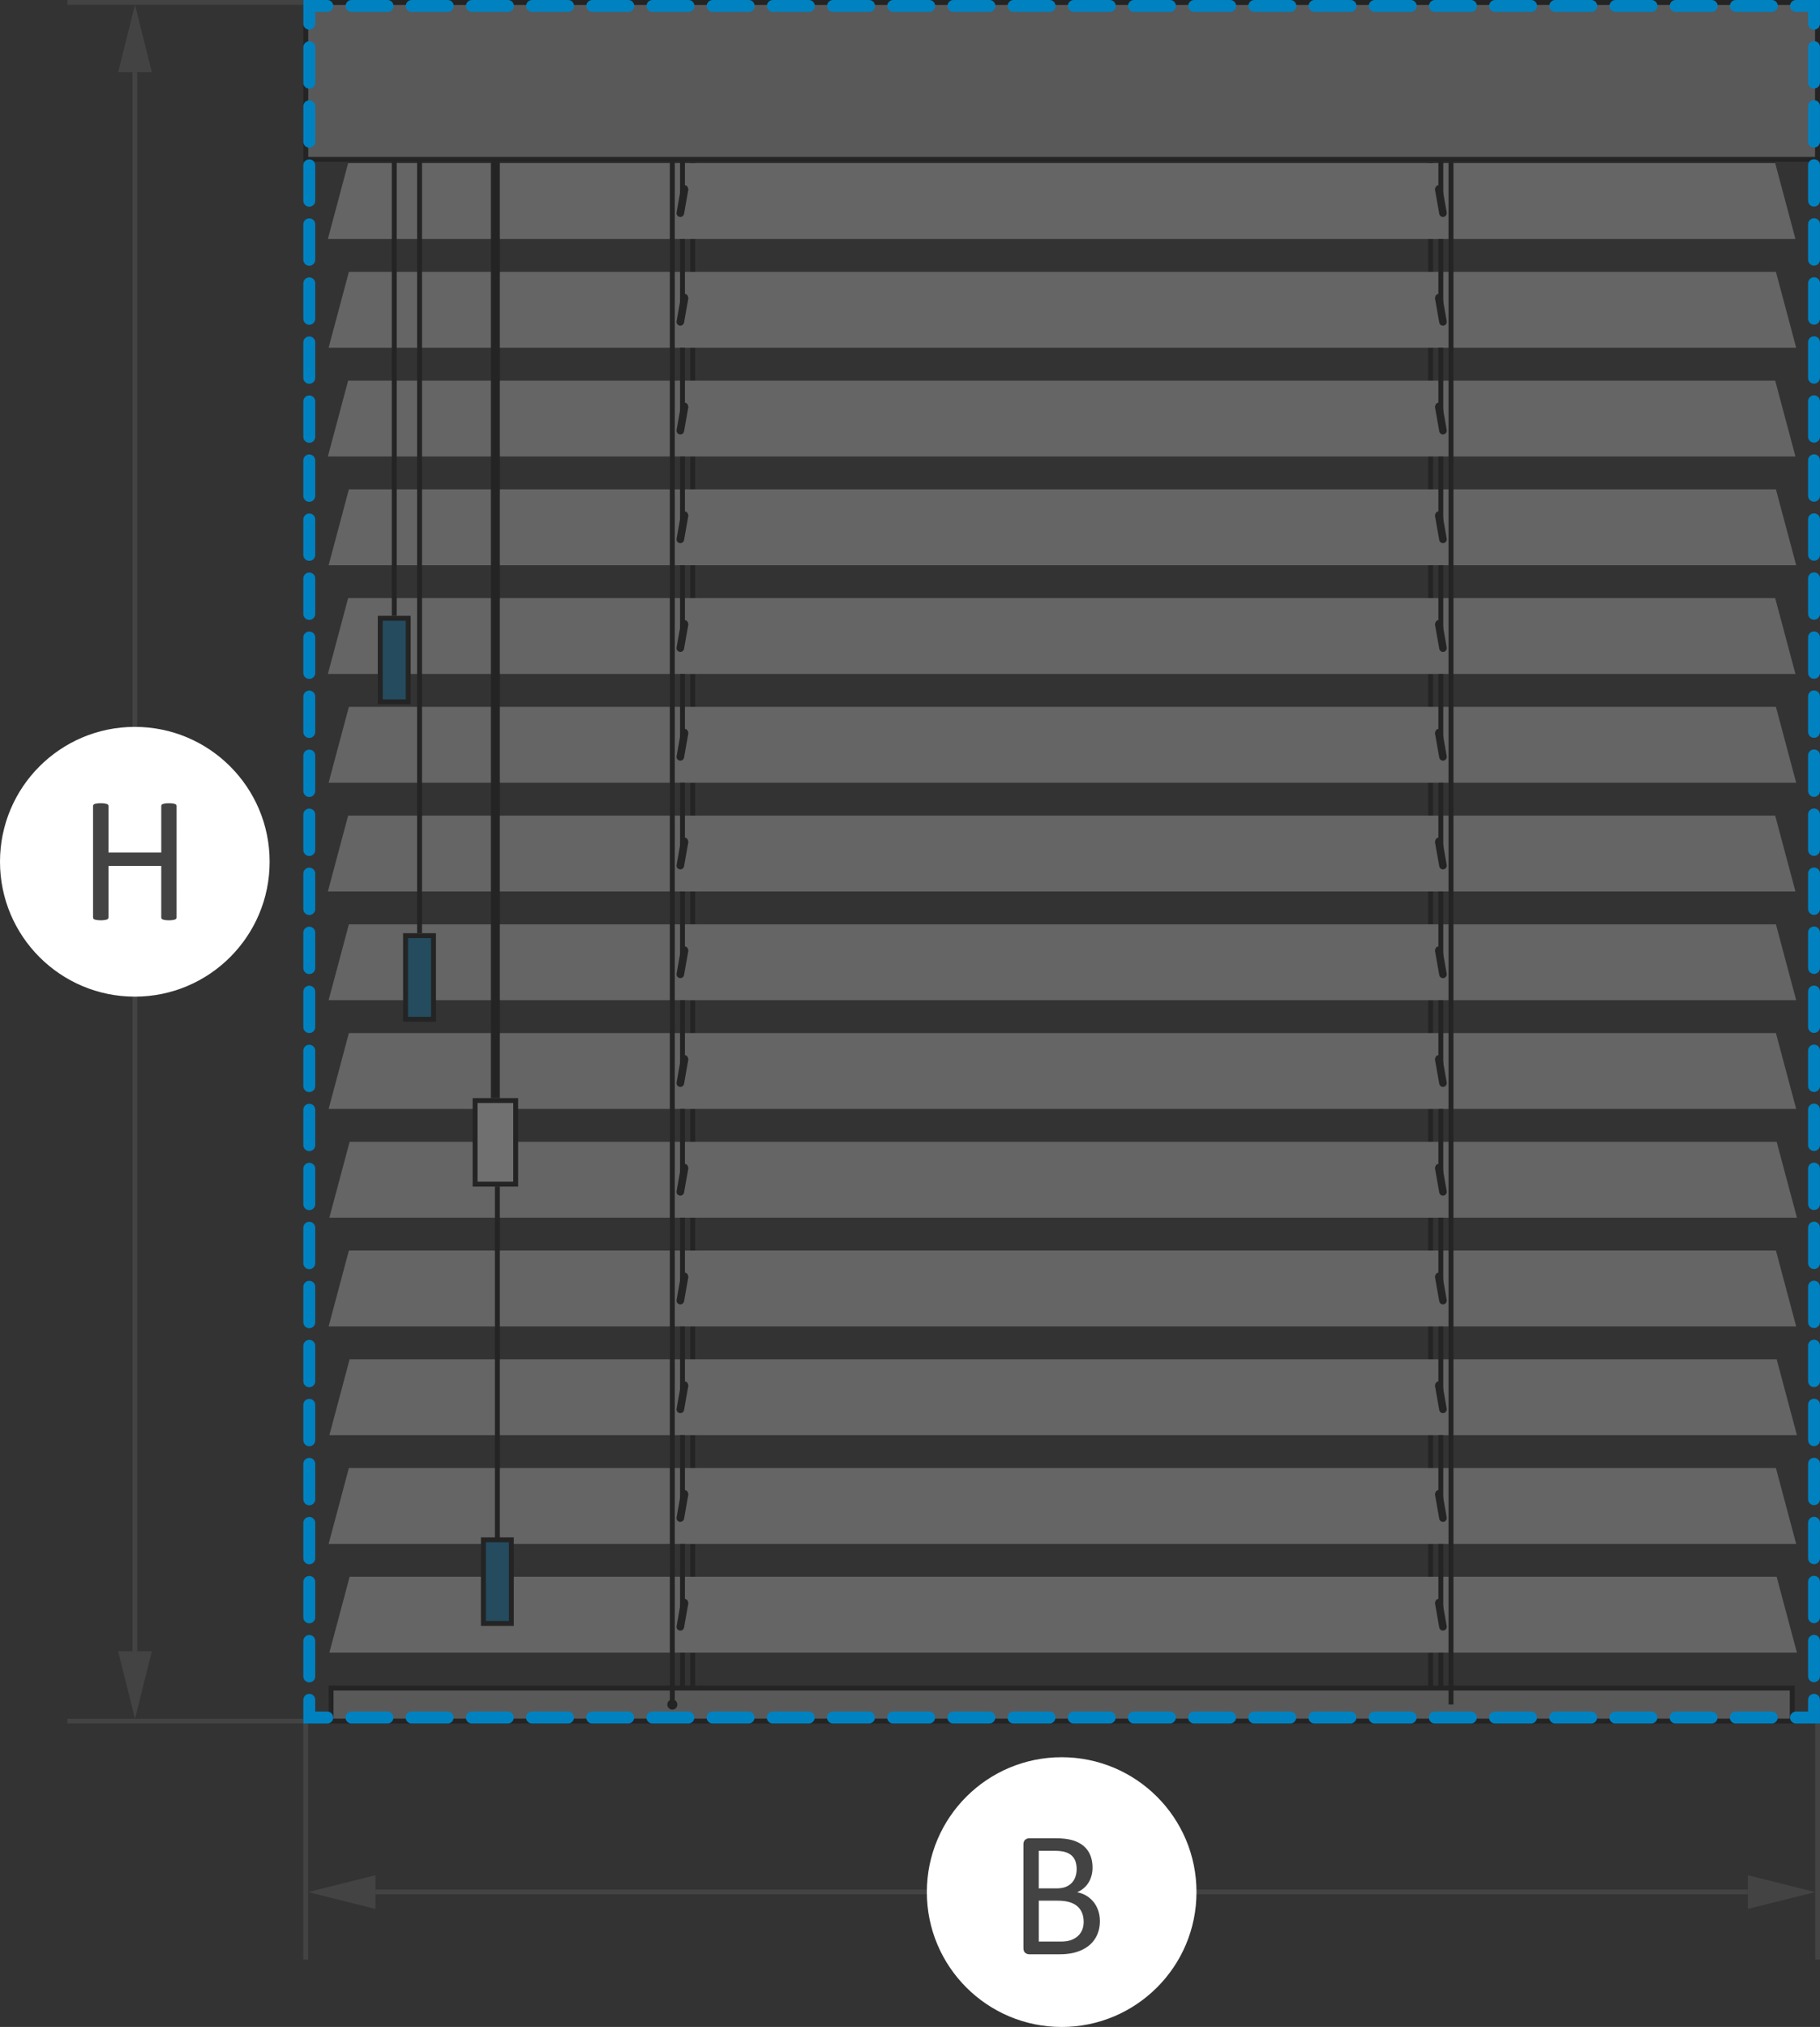 <?xml version="1.0" encoding="utf-8"?>
<!-- Generator: Adobe Illustrator 16.0.0, SVG Export Plug-In . SVG Version: 6.00 Build 0)  -->
<!DOCTYPE svg PUBLIC "-//W3C//DTD SVG 1.1//EN" "http://www.w3.org/Graphics/SVG/1.1/DTD/svg11.dtd">
<svg version="1.1" id="Layer_1" xmlns="http://www.w3.org/2000/svg" xmlns:xlink="http://www.w3.org/1999/xlink" x="0px" y="0px"
	 width="153.073px" height="170.398px" viewBox="0 0 153.073 170.398" enable-background="new 0 0 153.073 170.398"
	 xml:space="preserve">
<rect x="0" y="0" width="153.073" height="170.398" fill="#333333" stroke="none"/>
<g>
	<g>
		<g>
			<g opacity="0.3">
				<g>
					<line fill="none" stroke="#000000" stroke-width="0.413" x1="58.259" y1="13.66" x2="58.259" y2="141.751"/>
					<line fill="none" stroke="#000000" stroke-width="0.413" x1="120.325" y1="13.66" x2="120.325" y2="141.751"/>
					<polygon fill="#DADADA" points="29.439,13.92 27.845,19.885 150.739,19.885 149.145,13.92 					"/>
					<polygon fill="none" stroke="#DADADA" stroke-width="0.413" points="29.439,13.92 27.845,19.885 150.739,19.885 149.145,13.92 
											"/>
					<polygon fill="#DADADA" points="29.501,23.062 27.907,29.026 150.801,29.026 149.208,23.062 					"/>
					<polygon fill="none" stroke="#DADADA" stroke-width="0.413" points="29.501,23.062 27.907,29.026 150.801,29.026 
						149.208,23.062 					"/>
					<polygon fill="#DADADA" points="29.439,32.203 27.845,38.168 150.739,38.168 149.145,32.203 					"/>
					<polygon fill="none" stroke="#DADADA" stroke-width="0.413" points="29.439,32.203 27.845,38.168 150.739,38.168 
						149.145,32.203 					"/>
					<polygon fill="#DADADA" points="29.501,41.345 27.907,47.31 150.801,47.31 149.208,41.345 					"/>
					<polygon fill="none" stroke="#DADADA" stroke-width="0.413" points="29.501,41.345 27.907,47.31 150.801,47.31 149.208,41.345 
											"/>
					<polygon fill="#DADADA" points="29.439,50.486 27.845,56.451 150.739,56.451 149.145,50.486 					"/>
					<polygon fill="none" stroke="#DADADA" stroke-width="0.413" points="29.439,50.486 27.845,56.451 150.739,56.451 
						149.145,50.486 					"/>
					<polygon fill="#DADADA" points="29.501,59.628 27.907,65.594 150.801,65.594 149.208,59.628 					"/>
					<polygon fill="none" stroke="#DADADA" stroke-width="0.413" points="29.501,59.628 27.907,65.594 150.801,65.594 
						149.208,59.628 					"/>
					<polygon fill="#DADADA" points="29.439,68.771 27.845,74.735 150.739,74.735 149.145,68.771 					"/>
					<polygon fill="none" stroke="#DADADA" stroke-width="0.413" points="29.439,68.771 27.845,74.735 150.739,74.735 
						149.145,68.771 					"/>
					<polygon fill="#DADADA" points="29.501,77.912 27.907,83.876 150.801,83.876 149.208,77.912 					"/>
					<polygon fill="none" stroke="#DADADA" stroke-width="0.413" points="29.501,77.912 27.907,83.876 150.801,83.876 
						149.208,77.912 					"/>
					<polygon fill="#DADADA" points="29.501,87.054 27.907,93.019 150.801,93.019 149.208,87.054 					"/>
					<polygon fill="none" stroke="#DADADA" stroke-width="0.413" points="29.501,87.054 27.907,93.019 150.801,93.019 
						149.208,87.054 					"/>
					<polygon fill="#DADADA" points="29.564,96.195 27.97,102.16 150.864,102.16 149.27,96.195 					"/>
					<polygon fill="none" stroke="#DADADA" stroke-width="0.413" points="29.564,96.195 27.97,102.16 150.864,102.16 149.27,96.195 
											"/>
					<polygon fill="#DADADA" points="29.501,105.337 27.907,111.302 150.801,111.302 149.208,105.337 					"/>
					<polygon fill="none" stroke="#DADADA" stroke-width="0.413" points="29.501,105.337 27.907,111.302 150.801,111.302 
						149.208,105.337 					"/>
					<polygon fill="#DADADA" points="29.564,114.478 27.97,120.443 150.864,120.443 149.27,114.478 					"/>
					<polygon fill="none" stroke="#DADADA" stroke-width="0.413" points="29.564,114.478 27.97,120.443 150.864,120.443 
						149.27,114.478 					"/>
					<polygon fill="#DADADA" points="29.501,123.621 27.907,129.585 150.801,129.585 149.208,123.621 					"/>
					<polygon fill="none" stroke="#DADADA" stroke-width="0.413" points="29.501,123.621 27.907,129.585 150.801,129.585 
						149.208,123.621 					"/>
					<polygon fill="#DADADA" points="29.564,132.761 27.97,138.728 150.864,138.728 149.27,132.761 					"/>
					<polygon fill="none" stroke="#DADADA" stroke-width="0.413" points="29.564,132.761 27.97,138.728 150.864,138.728 
						149.27,132.761 					"/>
					<rect x="27.845" y="141.904" fill="#B2B2B2" width="122.894" height="2.777"/>
					<rect x="27.845" y="141.904" fill="none" stroke="#000000" stroke-width="0.413" width="122.894" height="2.777"/>
					<rect x="27.845" y="1.59" fill="#0082C1" width="122.894" height="10.43"/>
					<rect x="27.845" y="1.59" fill="none" stroke="#000000" stroke-width="0.413" width="122.894" height="10.43"/>
					<line fill="none" stroke="#000000" stroke-width="0.413" x1="57.402" y1="20.092" x2="57.402" y2="26.044"/>
					<path d="M57.534,27.114l0.369-2.094l-0.026-0.004c-0.008-0.145-0.095-0.276-0.244-0.302c-0.148-0.027-0.275,0.066-0.332,0.2
						l-0.026-0.005l-0.369,2.094c-0.031,0.174,0.085,0.339,0.259,0.37C57.338,27.403,57.503,27.289,57.534,27.114"/>
					<line fill="none" stroke="#000000" stroke-width="0.413" x1="57.402" y1="29.233" x2="57.402" y2="35.187"/>
					<path d="M57.534,36.257l0.369-2.095l-0.026-0.004c-0.008-0.145-0.095-0.275-0.244-0.302c-0.148-0.027-0.275,0.067-0.332,0.2
						l-0.026-0.004l-0.369,2.093c-0.031,0.174,0.085,0.339,0.259,0.37C57.338,36.546,57.503,36.431,57.534,36.257"/>
					<line fill="none" stroke="#000000" stroke-width="0.413" x1="57.402" y1="38.375" x2="57.402" y2="44.328"/>
					<path d="M57.534,45.398l0.369-2.095L57.877,43.3c-0.008-0.145-0.095-0.275-0.244-0.302c-0.148-0.027-0.275,0.067-0.332,0.2
						l-0.026-0.004l-0.369,2.093c-0.031,0.174,0.085,0.339,0.259,0.37C57.338,45.688,57.503,45.572,57.534,45.398"/>
					<line fill="none" stroke="#000000" stroke-width="0.413" x1="57.402" y1="47.517" x2="57.402" y2="53.47"/>
					<path d="M57.534,54.54l0.369-2.094l-0.026-0.005c-0.008-0.145-0.095-0.275-0.244-0.302c-0.148-0.026-0.275,0.067-0.332,0.2
						l-0.026-0.004l-0.369,2.093c-0.031,0.174,0.085,0.339,0.259,0.37C57.338,54.829,57.503,54.714,57.534,54.54"/>
					<line fill="none" stroke="#000000" stroke-width="0.413" x1="57.402" y1="56.658" x2="57.402" y2="62.611"/>
					<path d="M57.534,63.682l0.369-2.094l-0.026-0.004c-0.008-0.146-0.095-0.276-0.244-0.303c-0.148-0.026-0.275,0.067-0.332,0.2
						l-0.026-0.004l-0.369,2.093c-0.031,0.174,0.085,0.339,0.259,0.37C57.338,63.971,57.503,63.855,57.534,63.682"/>
					<line fill="none" stroke="#000000" stroke-width="0.413" x1="57.402" y1="65.8" x2="57.402" y2="71.753"/>
					<path d="M57.534,72.823l0.369-2.094l-0.026-0.004c-0.008-0.146-0.095-0.276-0.244-0.302c-0.148-0.027-0.275,0.066-0.332,0.199
						l-0.026-0.004l-0.369,2.093c-0.031,0.175,0.085,0.34,0.259,0.37C57.338,73.112,57.503,72.997,57.534,72.823"/>
					<line fill="none" stroke="#000000" stroke-width="0.413" x1="57.402" y1="10.949" x2="57.402" y2="16.902"/>
					<path d="M57.534,17.973l0.369-2.094l-0.026-0.004c-0.008-0.146-0.095-0.276-0.244-0.302c-0.148-0.027-0.275,0.066-0.332,0.199
						l-0.026-0.004l-0.369,2.094c-0.031,0.174,0.085,0.339,0.259,0.37C57.338,18.262,57.503,18.146,57.534,17.973"/>
					<line fill="none" stroke="#000000" stroke-width="0.413" x1="57.402" y1="74.941" x2="57.402" y2="80.894"/>
					<path d="M57.534,81.964l0.369-2.094l-0.026-0.004c-0.008-0.145-0.095-0.275-0.244-0.301c-0.148-0.027-0.275,0.066-0.332,0.199
						l-0.026-0.004l-0.369,2.094c-0.031,0.174,0.085,0.338,0.259,0.369C57.338,82.253,57.503,82.138,57.534,81.964"/>
					<line fill="none" stroke="#000000" stroke-width="0.413" x1="57.402" y1="84.083" x2="57.402" y2="90.037"/>
					<path d="M57.534,91.107l0.369-2.094l-0.026-0.004c-0.008-0.146-0.095-0.277-0.244-0.303c-0.148-0.027-0.275,0.066-0.332,0.199
						l-0.026-0.004l-0.369,2.094c-0.031,0.174,0.085,0.34,0.259,0.371C57.338,91.396,57.503,91.281,57.534,91.107"/>
					<line fill="none" stroke="#000000" stroke-width="0.413" x1="57.402" y1="93.226" x2="57.402" y2="99.179"/>
					<path d="M57.534,100.248l0.369-2.094l-0.026-0.004c-0.008-0.145-0.095-0.275-0.244-0.301c-0.148-0.027-0.275,0.066-0.332,0.199
						l-0.026-0.004l-0.369,2.094c-0.031,0.174,0.085,0.338,0.259,0.369C57.338,100.537,57.503,100.423,57.534,100.248"/>
					<line fill="none" stroke="#000000" stroke-width="0.413" x1="57.402" y1="102.367" x2="57.402" y2="108.32"/>
					<path d="M57.534,109.39l0.369-2.094l-0.026-0.004c-0.008-0.145-0.095-0.275-0.244-0.303c-0.148-0.027-0.275,0.068-0.332,0.201
						l-0.026-0.004l-0.369,2.092c-0.031,0.174,0.085,0.34,0.259,0.371C57.338,109.679,57.503,109.564,57.534,109.39"/>
					<line fill="none" stroke="#000000" stroke-width="0.413" x1="57.402" y1="111.509" x2="57.402" y2="117.462"/>
					<path d="M57.534,118.533l0.369-2.096l-0.026-0.004c-0.008-0.145-0.095-0.275-0.244-0.301c-0.148-0.027-0.275,0.066-0.332,0.199
						l-0.026-0.004l-0.369,2.094c-0.031,0.174,0.085,0.338,0.259,0.369C57.338,118.822,57.503,118.707,57.534,118.533"/>
					<line fill="none" stroke="#000000" stroke-width="0.413" x1="57.402" y1="120.65" x2="57.402" y2="126.603"/>
					<path d="M57.534,127.673l0.369-2.094l-0.026-0.004c-0.008-0.145-0.095-0.275-0.244-0.303c-0.148-0.025-0.275,0.068-0.332,0.201
						l-0.026-0.004l-0.369,2.092c-0.031,0.174,0.085,0.34,0.259,0.371C57.338,127.962,57.503,127.847,57.534,127.673"/>
					<line fill="none" stroke="#000000" stroke-width="0.413" x1="57.402" y1="129.792" x2="57.402" y2="135.746"/>
					<path d="M57.534,136.816l0.369-2.094l-0.026-0.004c-0.008-0.146-0.095-0.277-0.244-0.303c-0.148-0.027-0.275,0.066-0.332,0.199
						l-0.026-0.004l-0.369,2.094c-0.031,0.174,0.085,0.338,0.259,0.369C57.338,137.105,57.503,136.99,57.534,136.816"/>
					<line fill="none" stroke="#000000" stroke-width="0.413" x1="57.402" y1="138.933" x2="57.402" y2="141.91"/>
					<line fill="none" stroke="#000000" stroke-width="0.413" x1="56.545" y1="13.607" x2="56.545" y2="143.292"/>
					<path d="M56.545,143.718c0.235,0,0.425-0.191,0.425-0.426s-0.19-0.426-0.425-0.426c-0.235,0-0.425,0.191-0.425,0.426
						S56.31,143.718,56.545,143.718"/>
					<rect x="31.983" y="51.976" fill="#0082C1" width="2.351" height="7.028"/>
					<rect x="31.983" y="51.976" fill="none" stroke="#000000" stroke-width="0.413" width="2.351" height="7.028"/>
					<rect x="34.109" y="78.656" fill="#0082C1" width="2.351" height="7.029"/>
					<rect x="34.109" y="78.656" fill="none" stroke="#000000" stroke-width="0.413" width="2.351" height="7.029"/>
					<rect x="39.957" y="92.517" fill="#FFFFFF" width="3.414" height="7.029"/>
					<rect x="39.957" y="92.517" fill="none" stroke="#000000" stroke-width="0.413" width="3.414" height="7.029"/>
					<line fill="none" stroke="#000000" stroke-width="0.413" x1="33.16" y1="13.607" x2="33.16" y2="51.768"/>
					<line fill="none" stroke="#000000" stroke-width="0.413" x1="35.286" y1="13.607" x2="35.286" y2="78.449"/>
					<line fill="none" stroke="#000000" stroke-width="0.75" x1="41.664" y1="13.607" x2="41.664" y2="92.312"/>
					<line fill="none" stroke="#000000" stroke-width="0.413" x1="41.832" y1="99.751" x2="41.832" y2="129.261"/>
					<rect x="40.656" y="129.447" fill="#0082C1" width="2.351" height="7.027"/>
					<rect x="40.656" y="129.447" fill="none" stroke="#000000" stroke-width="0.413" width="2.351" height="7.027"/>
					<line fill="none" stroke="#000000" stroke-width="0.413" x1="121.182" y1="20.092" x2="121.182" y2="26.044"/>
					<path d="M121.049,27.114l-0.369-2.094l0.026-0.004c0.009-0.145,0.095-0.276,0.244-0.302c0.147-0.027,0.274,0.066,0.332,0.2
						l0.026-0.005l0.369,2.094c0.03,0.174-0.086,0.339-0.26,0.37C121.246,27.403,121.081,27.289,121.049,27.114"/>
					<line fill="none" stroke="#000000" stroke-width="0.413" x1="121.182" y1="29.233" x2="121.182" y2="35.187"/>
					<path d="M121.049,36.257l-0.369-2.095l0.026-0.004c0.009-0.145,0.095-0.275,0.244-0.302c0.147-0.027,0.274,0.067,0.332,0.2
						l0.026-0.004l0.369,2.093c0.03,0.174-0.086,0.339-0.26,0.37C121.246,36.546,121.081,36.431,121.049,36.257"/>
					<line fill="none" stroke="#000000" stroke-width="0.413" x1="121.182" y1="38.375" x2="121.182" y2="44.328"/>
					<path d="M121.049,45.398l-0.369-2.095l0.026-0.004c0.009-0.145,0.095-0.275,0.244-0.302c0.147-0.027,0.274,0.067,0.332,0.2
						l0.026-0.004l0.369,2.093c0.03,0.174-0.086,0.339-0.26,0.37C121.246,45.688,121.081,45.572,121.049,45.398"/>
					<line fill="none" stroke="#000000" stroke-width="0.413" x1="121.182" y1="47.517" x2="121.182" y2="53.47"/>
					<path d="M121.049,54.54l-0.369-2.094l0.026-0.005c0.009-0.145,0.095-0.275,0.244-0.302c0.147-0.026,0.274,0.067,0.332,0.2
						l0.026-0.004l0.369,2.093c0.03,0.174-0.086,0.339-0.26,0.37C121.246,54.829,121.081,54.714,121.049,54.54"/>
					<line fill="none" stroke="#000000" stroke-width="0.413" x1="121.182" y1="56.658" x2="121.182" y2="62.611"/>
					<path d="M121.049,63.682l-0.369-2.094l0.026-0.004c0.009-0.146,0.095-0.276,0.244-0.303c0.147-0.026,0.274,0.067,0.332,0.2
						l0.026-0.004l0.369,2.093c0.03,0.174-0.086,0.339-0.26,0.37C121.246,63.971,121.081,63.855,121.049,63.682"/>
					<line fill="none" stroke="#000000" stroke-width="0.413" x1="121.182" y1="65.8" x2="121.182" y2="71.753"/>
					<path d="M121.049,72.823l-0.369-2.094l0.026-0.004c0.009-0.146,0.095-0.276,0.244-0.302c0.147-0.027,0.274,0.066,0.332,0.199
						l0.026-0.004l0.369,2.093c0.03,0.175-0.086,0.34-0.26,0.37C121.246,73.112,121.081,72.997,121.049,72.823"/>
					<line fill="none" stroke="#000000" stroke-width="0.413" x1="121.182" y1="10.949" x2="121.182" y2="16.902"/>
					<path d="M121.049,17.973l-0.369-2.094l0.026-0.004c0.009-0.146,0.095-0.276,0.244-0.302c0.147-0.027,0.274,0.066,0.332,0.199
						l0.026-0.004l0.369,2.094c0.03,0.174-0.086,0.339-0.26,0.37C121.246,18.262,121.081,18.146,121.049,17.973"/>
					<line fill="none" stroke="#000000" stroke-width="0.413" x1="121.182" y1="74.941" x2="121.182" y2="80.894"/>
					<path d="M121.049,81.964l-0.369-2.094l0.026-0.004c0.009-0.145,0.095-0.275,0.244-0.301c0.147-0.027,0.274,0.066,0.332,0.199
						l0.026-0.004l0.369,2.094c0.03,0.174-0.086,0.338-0.26,0.369C121.246,82.253,121.081,82.138,121.049,81.964"/>
					<line fill="none" stroke="#000000" stroke-width="0.413" x1="121.182" y1="84.083" x2="121.182" y2="90.037"/>
					<path d="M121.049,91.107l-0.369-2.094l0.026-0.004c0.009-0.146,0.095-0.277,0.244-0.303c0.147-0.027,0.274,0.066,0.332,0.199
						l0.026-0.004l0.369,2.094c0.03,0.174-0.086,0.34-0.26,0.371C121.246,91.396,121.081,91.281,121.049,91.107"/>
					<line fill="none" stroke="#000000" stroke-width="0.413" x1="121.182" y1="93.226" x2="121.182" y2="99.179"/>
					<path d="M121.049,100.248l-0.369-2.094l0.026-0.004c0.009-0.145,0.095-0.275,0.244-0.301c0.147-0.027,0.274,0.066,0.332,0.199
						l0.026-0.004l0.369,2.094c0.03,0.174-0.086,0.338-0.26,0.369C121.246,100.537,121.081,100.423,121.049,100.248"/>
					<line fill="none" stroke="#000000" stroke-width="0.413" x1="121.182" y1="102.367" x2="121.182" y2="108.32"/>
					<path d="M121.049,109.39l-0.369-2.094l0.026-0.004c0.009-0.145,0.095-0.275,0.244-0.303c0.147-0.027,0.274,0.068,0.332,0.201
						l0.026-0.004l0.369,2.092c0.03,0.174-0.086,0.34-0.26,0.371C121.246,109.679,121.081,109.564,121.049,109.39"/>
					<line fill="none" stroke="#000000" stroke-width="0.413" x1="121.182" y1="111.509" x2="121.182" y2="117.462"/>
					<path d="M121.049,118.533l-0.369-2.096l0.026-0.004c0.009-0.145,0.095-0.275,0.244-0.301c0.147-0.027,0.274,0.066,0.332,0.199
						l0.026-0.004l0.369,2.094c0.03,0.174-0.086,0.338-0.26,0.369C121.246,118.822,121.081,118.707,121.049,118.533"/>
					<line fill="none" stroke="#000000" stroke-width="0.413" x1="121.182" y1="120.65" x2="121.182" y2="126.603"/>
					<path d="M121.049,127.673l-0.369-2.094l0.026-0.004c0.009-0.145,0.095-0.275,0.244-0.303c0.147-0.025,0.274,0.068,0.332,0.201
						l0.026-0.004l0.369,2.092c0.03,0.174-0.086,0.34-0.26,0.371C121.246,127.962,121.081,127.847,121.049,127.673"/>
					<line fill="none" stroke="#000000" stroke-width="0.413" x1="121.182" y1="129.792" x2="121.182" y2="135.746"/>
					<path d="M121.049,136.816l-0.369-2.094l0.026-0.004c0.009-0.146,0.095-0.277,0.244-0.303c0.147-0.027,0.274,0.066,0.332,0.199
						l0.026-0.004l0.369,2.094c0.03,0.174-0.086,0.338-0.26,0.369C121.246,137.105,121.081,136.99,121.049,136.816"/>
					<line fill="none" stroke="#000000" stroke-width="0.413" x1="121.182" y1="138.933" x2="121.182" y2="141.91"/>
					<line fill="none" stroke="#000000" stroke-width="0.413" x1="122.038" y1="13.607" x2="122.038" y2="143.292"/>
					<rect x="25.718" y="0.206" fill="#B2B2B2" width="127.147" height="13.194"/>
					<rect x="25.718" y="0.206" fill="none" stroke="#000000" stroke-width="0.413" width="127.147" height="13.194"/>
				</g>
			</g>
			<line fill="none" stroke="#434343" stroke-width="0.4" x1="25.512" y1="0.2" x2="5.669" y2="0.2"/>
		</g>
		<line fill="none" stroke="#434343" stroke-width="0.4" x1="25.512" y1="144.687" x2="5.669" y2="144.687"/>
		<line fill="none" stroke="#434343" stroke-width="0.4" x1="11.339" y1="138.818" x2="11.339" y2="6.07"/>
		<g>
			<path fill="#FFFFFF" d="M11.339,83.783c6.262,0,11.339-5.078,11.339-11.339c0-6.262-5.077-11.338-11.339-11.338
				C5.077,61.105,0,66.182,0,72.443C0,78.705,5.077,83.783,11.339,83.783"/>
			<path fill="#434343" d="M14.852,67.763c0-0.04-0.01-0.075-0.03-0.106c-0.02-0.03-0.056-0.053-0.106-0.071
				c-0.05-0.018-0.117-0.032-0.199-0.045c-0.083-0.013-0.185-0.019-0.306-0.019c-0.13,0-0.236,0.006-0.316,0.019
				c-0.081,0.013-0.146,0.027-0.196,0.045c-0.051,0.019-0.086,0.041-0.106,0.071c-0.02,0.031-0.03,0.066-0.03,0.106v3.904h-4.44
				v-3.904c0-0.04-0.01-0.075-0.03-0.106c-0.02-0.03-0.056-0.053-0.106-0.071c-0.05-0.018-0.117-0.032-0.2-0.045
				S8.6,67.521,8.475,67.521c-0.121,0-0.224,0.006-0.31,0.019c-0.085,0.013-0.153,0.027-0.203,0.045
				c-0.05,0.019-0.086,0.041-0.106,0.071c-0.02,0.031-0.03,0.066-0.03,0.106v9.362c0,0.041,0.01,0.076,0.03,0.105
				c0.02,0.031,0.056,0.055,0.106,0.072c0.05,0.018,0.118,0.031,0.203,0.045c0.086,0.014,0.189,0.02,0.31,0.02
				c0.125,0,0.229-0.006,0.312-0.02s0.15-0.027,0.2-0.045c0.05-0.018,0.086-0.041,0.106-0.072c0.02-0.029,0.03-0.064,0.03-0.105
				v-4.326h4.44v4.326c0,0.041,0.01,0.076,0.03,0.105c0.02,0.031,0.055,0.055,0.106,0.072c0.05,0.018,0.115,0.031,0.196,0.045
				c0.08,0.014,0.186,0.02,0.316,0.02c0.121,0,0.223-0.006,0.306-0.02c0.082-0.014,0.149-0.027,0.199-0.045
				c0.05-0.018,0.086-0.041,0.106-0.072c0.02-0.029,0.03-0.064,0.03-0.105V67.763z"/>
		</g>
		<polygon fill="#434343" points="11.354,0.4 9.937,6.069 12.771,6.069 		"/>
		<polygon fill="#434343" points="11.354,144.486 12.771,138.818 9.937,138.818 		"/>
		<line fill="none" stroke="#434343" stroke-width="0.4" x1="25.712" y1="164.73" x2="25.712" y2="144.886"/>
		<line fill="none" stroke="#434343" stroke-width="0.4" x1="152.872" y1="164.73" x2="152.872" y2="144.886"/>
		<line fill="none" stroke="#434343" stroke-width="0.4" x1="31.582" y1="159.044" x2="147.001" y2="159.044"/>
		<polygon fill="#434343" points="25.913,159.06 31.582,160.476 31.582,157.642 		"/>
		<polygon fill="#434343" points="152.671,159.06 147.002,157.642 147.002,160.476 		"/>
		<g>
			<path fill="#FFFFFF" d="M89.292,170.398c6.262,0,11.34-5.076,11.34-11.338s-5.078-11.338-11.34-11.338
				s-11.339,5.076-11.339,11.338S83.03,170.398,89.292,170.398"/>
			<path fill="#434343" d="M90.999,162.283c-0.094,0.207-0.227,0.379-0.395,0.516c-0.168,0.139-0.361,0.244-0.583,0.314
				c-0.22,0.07-0.479,0.104-0.774,0.104h-1.88v-3.436h1.549c0.408,0,0.744,0.039,1.012,0.117s0.491,0.191,0.67,0.342
				c0.179,0.152,0.313,0.338,0.406,0.559s0.139,0.477,0.139,0.77C91.142,161.837,91.095,162.078,90.999,162.283 M90.459,157.742
				c-0.062,0.197-0.16,0.371-0.297,0.52c-0.135,0.148-0.305,0.266-0.51,0.354c-0.207,0.088-0.477,0.133-0.813,0.133h-1.474v-3.158
				h1.338c0.371,0,0.669,0.035,0.895,0.105s0.409,0.172,0.549,0.305c0.142,0.133,0.243,0.295,0.31,0.486
				c0.064,0.191,0.097,0.404,0.097,0.641C90.554,157.337,90.523,157.542,90.459,157.742 M92.356,160.58
				c-0.101-0.277-0.236-0.518-0.41-0.725c-0.174-0.205-0.377-0.375-0.607-0.51c-0.23-0.133-0.48-0.223-0.746-0.273
				c0.211-0.09,0.398-0.207,0.563-0.346c0.162-0.143,0.299-0.303,0.406-0.48s0.189-0.373,0.245-0.584s0.083-0.432,0.083-0.664
				c0-0.387-0.063-0.732-0.189-1.039c-0.125-0.307-0.313-0.564-0.561-0.775c-0.249-0.213-0.561-0.373-0.932-0.484
				c-0.371-0.109-0.85-0.166-1.432-0.166h-2.216c-0.116,0-0.225,0.039-0.328,0.117c-0.103,0.078-0.154,0.215-0.154,0.412v8.697
				c0,0.197,0.051,0.334,0.154,0.412c0.103,0.078,0.212,0.117,0.328,0.117h2.549c0.366,0,0.691-0.027,0.975-0.08
				c0.285-0.053,0.551-0.131,0.8-0.238c0.249-0.104,0.473-0.234,0.671-0.391c0.199-0.156,0.368-0.336,0.509-0.543
				c0.142-0.205,0.25-0.439,0.328-0.697c0.078-0.26,0.117-0.541,0.117-0.848C92.507,161.16,92.456,160.855,92.356,160.58"/>
		</g>
		
			<line fill="none" stroke="#0082C1" stroke-linecap="round" stroke-dasharray="2.981,1.981" x1="26.012" y1="3.972" x2="26.012" y2="141.906"/>
		
			<line fill="none" stroke="#0082C1" stroke-linecap="round" stroke-dasharray="3.031,2.031" x1="29.559" y1="144.386" x2="150.04" y2="144.386"/>
		<g>
			
				<line fill="none" stroke="#0082C1" stroke-linecap="round" stroke-dasharray="2.981,1.981" x1="152.571" y1="140.916" x2="152.571" y2="2.981"/>
			
				<line fill="none" stroke="#0082C1" stroke-linecap="round" stroke-dasharray="3.031,2.031" x1="149.024" y1="0.501" x2="28.543" y2="0.501"/>
			<path fill="none" stroke="#0082C1" stroke-linecap="round" d="M27.528,0.5h-1.516v1.491 M152.571,1.991V0.5h-1.516
				 M151.055,144.386h1.516v-1.49 M26.012,142.896v1.49h1.516"/>
		</g>
	</g>
</g>
</svg>
